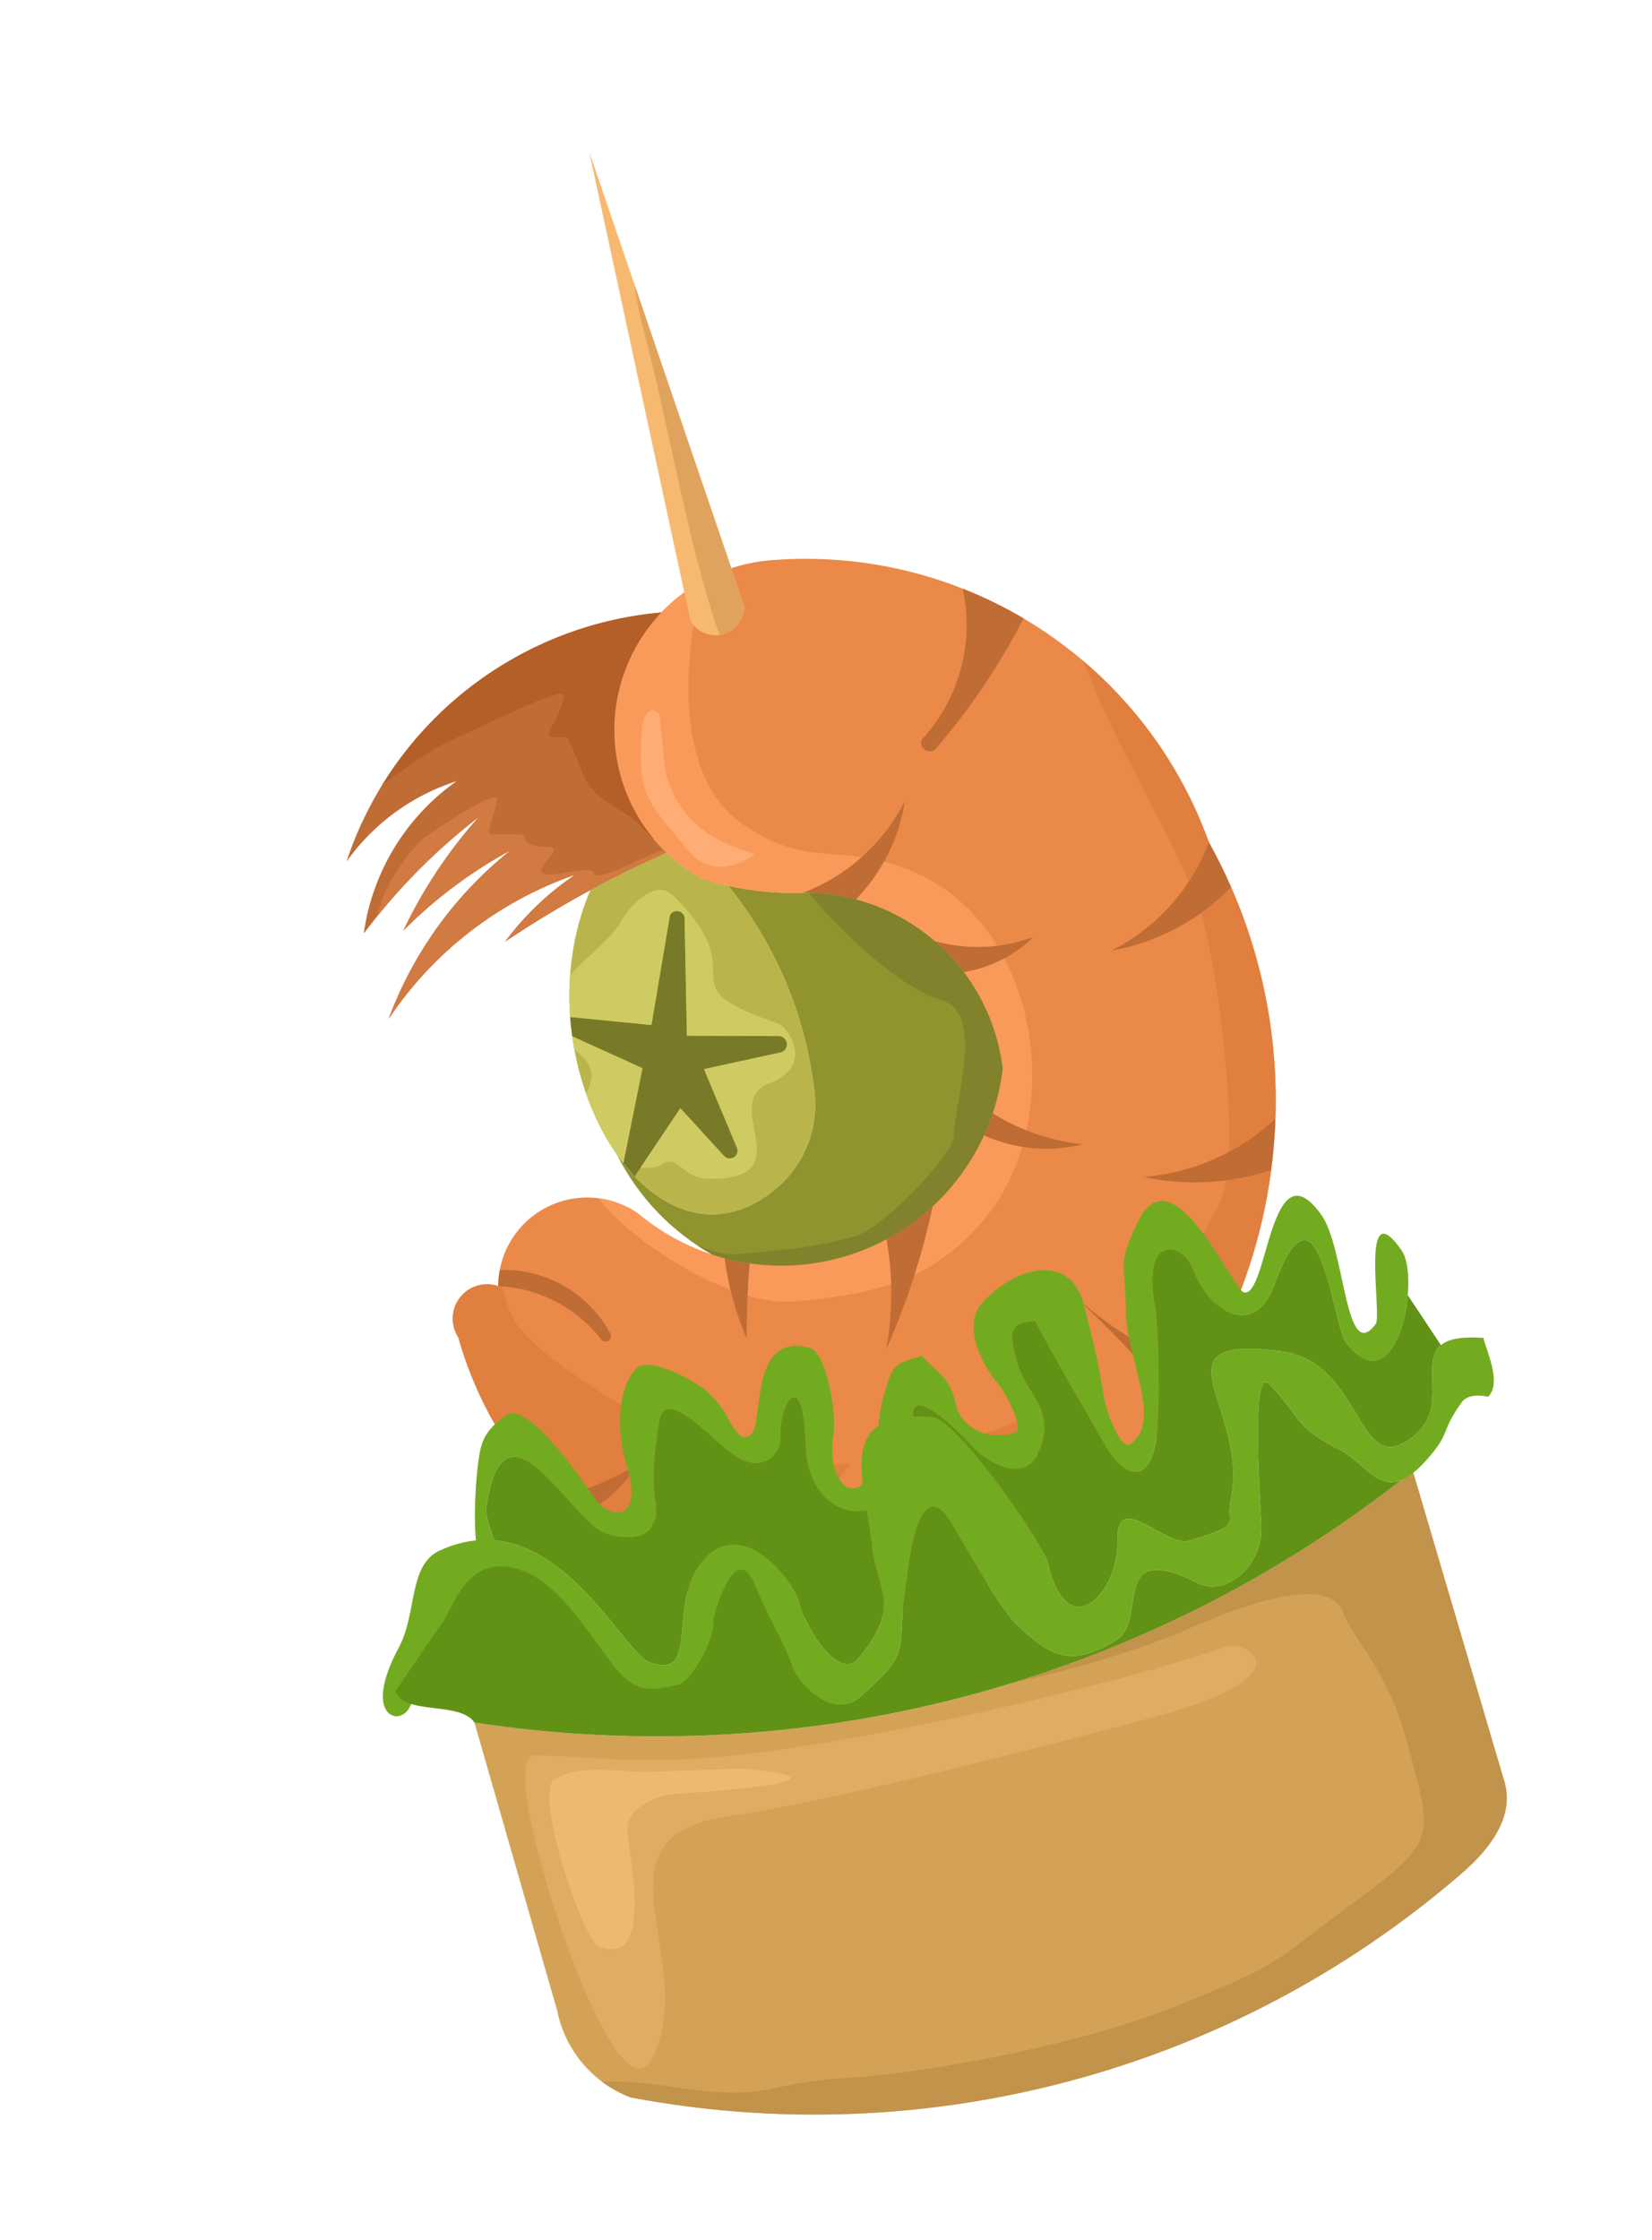 <svg width="107" height="145" viewBox="0 0 107 145" fill="none" xmlns="http://www.w3.org/2000/svg">
<g id="Canape1">
<path id="Vector" fill-rule="evenodd" clip-rule="evenodd" d="M52.238 57.787C49.905 57.899 47.571 57.577 45.355 56.837C41.121 54.422 38.974 49.516 40.074 44.769C41.174 40.021 45.26 36.558 50.124 36.252C62.545 35.329 74.06 42.792 78.292 54.507C85.099 66.754 83.809 81.904 75.025 92.822C69.844 101.289 60.141 105.884 50.308 104.527C40.475 103.17 32.378 96.12 29.682 86.567C29.167 85.772 29.212 84.736 29.795 83.99C30.379 83.243 31.372 82.948 32.269 83.257C32.278 81.111 33.479 79.148 35.385 78.164C37.292 77.179 39.588 77.335 41.343 78.57C45.411 81.972 51.016 82.87 55.943 80.909C60.87 78.948 64.326 74.445 64.944 69.178C64.169 62.731 58.733 57.857 52.238 57.787Z" fill="#EB8948"/>
<path id="Vector_2" fill-rule="evenodd" clip-rule="evenodd" d="M62.352 38.104C63.114 41.573 62.15 45.24 59.692 47.896C59.609 48.137 59.701 48.403 59.913 48.543C60.127 48.682 60.407 48.66 60.595 48.488C62.823 45.902 64.737 43.063 66.298 40.032C65.038 39.289 63.719 38.644 62.352 38.104Z" fill="#BF6C35"/>
<path id="Vector_3" fill-rule="evenodd" clip-rule="evenodd" d="M58.611 51.861C57.219 54.595 54.858 56.712 51.989 57.797C52.072 57.795 52.155 57.791 52.238 57.787C53.342 57.799 54.415 57.95 55.44 58.223C57.124 56.487 58.236 54.267 58.611 51.861Z" fill="#BF6C35"/>
<path id="Vector_4" fill-rule="evenodd" clip-rule="evenodd" d="M78.292 54.507C77.154 57.564 74.9 60.076 71.984 61.539C74.953 61.013 77.661 59.566 79.741 57.43C79.307 56.44 78.824 55.465 78.292 54.507Z" fill="#BF6C35"/>
<path id="Vector_5" fill-rule="evenodd" clip-rule="evenodd" d="M66.922 60.667C64.866 61.415 62.635 61.499 60.54 60.919C61.238 61.52 61.872 62.195 62.429 62.932C64.11 62.661 65.683 61.877 66.922 60.667Z" fill="#BF6C35"/>
<path id="Vector_6" fill-rule="evenodd" clip-rule="evenodd" d="M82.609 72.407C80.295 74.587 77.284 75.94 74.055 76.191C76.815 76.776 79.669 76.62 82.332 75.755C82.479 74.644 82.572 73.527 82.609 72.407Z" fill="#BF6C35"/>
<path id="Vector_7" fill-rule="evenodd" clip-rule="evenodd" d="M32.269 83.257C32.27 82.906 32.303 82.557 32.369 82.212C35.356 82.111 38.141 83.718 39.547 86.356C39.612 86.511 39.561 86.691 39.424 86.787C39.287 86.884 39.1 86.872 38.977 86.757C37.366 84.659 34.911 83.378 32.269 83.257Z" fill="#BF6C35"/>
<path id="Vector_8" fill-rule="evenodd" clip-rule="evenodd" d="M77.928 88.609C75.086 87.892 72.335 86.344 69.676 83.963C73.091 87.178 75.266 89.615 76.2 91.275C76.821 90.408 77.397 89.519 77.928 88.609Z" fill="#BF6C35"/>
<path id="Vector_9" fill-rule="evenodd" clip-rule="evenodd" d="M57.393 87.366C58.72 84.383 59.733 81.272 60.419 78.084C59.521 78.917 58.512 79.639 57.412 80.228C57.839 82.582 57.835 85.001 57.393 87.366Z" fill="#BF6C35"/>
<path id="Vector_10" fill-rule="evenodd" clip-rule="evenodd" d="M63.734 73.503C65.727 74.401 67.975 74.611 70.117 74.077C68.04 73.857 66.052 73.164 64.302 72.065C64.137 72.556 63.947 73.036 63.734 73.503Z" fill="#BF6C35"/>
<path id="Vector_11" fill-rule="evenodd" clip-rule="evenodd" d="M46.93 81.457C47.162 83.237 47.641 84.978 48.354 86.629C48.36 85.013 48.428 83.397 48.557 81.787C48.009 81.708 47.466 81.598 46.93 81.457Z" fill="#BF6C35"/>
<path id="Vector_12" fill-rule="evenodd" clip-rule="evenodd" d="M41.408 94.715C39.635 95.808 37.696 96.597 35.673 97.05C36.14 97.539 36.628 98.009 37.134 98.458C38.853 97.608 40.33 96.321 41.408 94.715Z" fill="#BF6C35"/>
<path id="Vector_13" fill-rule="evenodd" clip-rule="evenodd" d="M42.834 39.65C33.499 40.466 25.438 46.752 22.445 55.77C24.198 53.31 26.7 51.485 29.577 50.566C26.292 52.881 24.113 56.453 23.56 60.433C25.691 57.592 28.197 55.054 31.011 52.888C29.041 55.094 27.395 57.57 26.125 60.242C28.175 58.178 30.517 56.426 33.076 55.041C29.497 57.891 26.765 61.665 25.174 65.955C28.074 61.613 32.313 58.339 37.246 56.63C35.503 57.805 33.972 59.267 32.72 60.956C36.028 58.735 39.525 56.809 43.168 55.202C40.421 52.557 39.185 48.61 40.075 44.769C40.531 42.796 41.504 41.044 42.834 39.65Z" fill="#BF6C35"/>
<path id="Vector_14" fill-rule="evenodd" clip-rule="evenodd" d="M38.238 57.619C33.43 68.846 42.314 83.631 50.274 76.941C52.074 75.429 53.007 73.123 52.765 70.785C52.229 65.838 50.274 61.176 47.17 57.344C46.558 57.206 45.952 57.036 45.355 56.837C44.547 56.376 43.816 55.825 43.168 55.202C41.492 55.941 39.848 56.747 38.238 57.619Z" fill="#B9B54A"/>
<path id="Vector_15" fill-rule="evenodd" clip-rule="evenodd" d="M39.964 74.753C41.364 77.536 43.539 79.761 46.147 81.227C46.405 81.311 46.667 81.388 46.93 81.457C47.466 81.597 48.009 81.707 48.557 81.786C51.011 82.137 53.556 81.859 55.943 80.909C56.449 80.708 56.938 80.48 57.412 80.227C58.512 79.639 59.521 78.916 60.419 78.083C61.813 76.791 62.94 75.235 63.733 73.502C63.947 73.035 64.137 72.555 64.301 72.064C64.61 71.137 64.827 70.171 64.944 69.178C64.663 66.837 63.767 64.704 62.428 62.932C61.871 62.194 61.237 61.52 60.54 60.918C59.082 59.664 57.344 58.731 55.44 58.223C54.415 57.949 53.342 57.798 52.238 57.787C52.155 57.791 52.072 57.794 51.989 57.797C50.367 57.853 48.748 57.7 47.17 57.343C50.274 61.175 52.229 65.838 52.765 70.785C53.007 73.123 52.073 75.429 50.274 76.941C46.537 80.082 42.595 78.489 39.964 74.753Z" fill="#91932E"/>
<path id="Vector_16" fill-rule="evenodd" clip-rule="evenodd" d="M36.929 65.836C40.44 66.182 42.194 66.355 42.194 66.355C42.995 61.599 43.397 59.221 43.397 59.221C43.507 59.044 43.713 58.951 43.919 58.984C44.125 59.017 44.291 59.172 44.34 59.375C44.439 64.489 44.489 67.047 44.489 67.047C48.471 67.064 50.461 67.072 50.461 67.072C50.737 67.084 50.957 67.303 50.973 67.577C50.988 67.853 50.793 68.094 50.522 68.138C47.24 68.852 45.598 69.209 45.598 69.209C47.014 72.589 47.723 74.278 47.723 74.278C47.826 74.502 47.754 74.767 47.55 74.906C47.346 75.044 47.073 75.015 46.903 74.837C45.01 72.772 44.065 71.74 44.065 71.74C42.094 74.683 41.109 76.155 41.109 76.155C40.618 75.586 40.372 75.302 40.372 75.302C41.198 71.201 41.612 69.149 41.612 69.149C38.578 67.774 37.062 67.086 37.062 67.086C37.001 66.636 36.957 66.219 36.929 65.836Z" fill="#797A28"/>
<path id="Vector_17" fill-rule="evenodd" clip-rule="evenodd" d="M38.167 9.839C42.538 30.079 44.723 40.2 44.723 40.2C45.152 40.925 46.011 41.275 46.825 41.057C47.638 40.839 48.207 40.106 48.217 39.264C41.517 19.647 38.167 9.839 38.167 9.839Z" fill="#F7B970"/>
<path id="Vector_18" fill-rule="evenodd" clip-rule="evenodd" d="M41.77 21.703C42.967 26.172 44.082 32.41 45.513 37.589C45.857 38.834 46.219 40.018 46.606 41.102C46.679 41.091 46.752 41.076 46.825 41.057C47.639 40.839 48.208 40.106 48.216 39.264L47.369 36.782L41.091 18.402C41.226 19.48 41.465 20.568 41.77 21.703Z" fill="#E0A35E"/>
<path id="Vector_19" fill-rule="evenodd" clip-rule="evenodd" d="M70.17 42.792C72.002 47.73 74.884 52.239 77.012 57.046C77.528 56.255 77.957 55.404 78.292 54.506C76.606 49.84 73.764 45.848 70.17 42.792Z" fill="#E07F3E"/>
<path id="Vector_20" fill-rule="evenodd" clip-rule="evenodd" d="M79.741 57.429C79.141 58.045 78.49 58.603 77.796 59.099C78.767 62.49 79.779 69.969 79.588 74.577C80.684 73.993 81.701 73.263 82.61 72.407C82.782 67.337 81.837 62.215 79.741 57.429Z" fill="#E07F3E"/>
<path id="Vector_21" fill-rule="evenodd" clip-rule="evenodd" d="M82.332 75.756C81.382 76.064 80.406 76.283 79.42 76.409C79.341 76.908 79.235 77.332 79.1 77.664C78.631 78.811 75.869 83.436 73.534 86.796C74.845 87.554 76.176 88.123 77.529 88.503C77.656 87.966 77.913 87.314 78.4 86.351C78.794 85.573 79.236 85.207 79.702 85.135C81.028 82.131 81.907 78.971 82.332 75.756Z" fill="#E07F3E"/>
<path id="Vector_22" fill-rule="evenodd" clip-rule="evenodd" d="M69.271 90.775C66.189 91.795 60.785 94.287 57.302 94.735C58.276 95.458 58.811 99.002 58.632 100.116C58.185 102.89 59.488 104.405 60.519 103.433C60.325 101.817 60.411 100.42 61.547 99.667C61.589 99.077 61.66 98.462 61.859 97.818C62.448 95.902 62.256 95.716 64.355 95.153C65.348 96.271 66.17 96.47 66.557 98.318C66.725 99.125 67.397 99.794 68.241 100.108C68.919 99.624 69.575 99.105 70.204 98.552C69.921 97.91 69.541 97.25 69.306 96.98C68.238 95.753 67.006 93.266 68.169 91.834C68.477 91.453 68.854 91.092 69.271 90.775Z" fill="#E07F3E"/>
<path id="Vector_23" fill-rule="evenodd" clip-rule="evenodd" d="M55.167 94.781C51.416 94.753 50.831 95.348 45.977 93.835C43.186 92.965 34.366 87.807 33.203 85.274C32.883 84.574 32.657 83.91 32.494 83.27C32.419 83.265 32.344 83.261 32.269 83.257C31.373 82.949 30.38 83.243 29.796 83.99C29.212 84.737 29.167 85.772 29.683 86.567C30.816 90.582 32.904 94.156 35.673 97.05C37.697 96.596 39.636 95.809 41.409 94.715C40.33 96.321 38.853 97.608 37.134 98.457C37.299 98.604 37.467 98.749 37.635 98.891C38.388 98.664 39.617 99.814 40.72 101.111C42.219 102.025 43.82 102.785 45.501 103.37C45.453 103.03 45.362 102.643 45.22 102.208C44.655 100.461 44.5 97.432 45.823 95.98C46.652 95.071 49.902 96.864 50.608 97.611C52.039 99.122 51.455 98.923 52.394 100.121C52.708 100.521 53.329 100.575 53.534 99.733C53.858 98.404 53.773 95.666 55.167 94.781Z" fill="#E07F3E"/>
<path id="Vector_24" fill-rule="evenodd" clip-rule="evenodd" d="M55.943 80.909C53.556 81.858 51.011 82.137 48.557 81.786C48.501 82.481 48.456 83.175 48.424 83.871C49.483 84.18 50.485 84.328 51.352 84.254C53.728 84.05 55.821 83.767 57.718 83.127C57.688 82.155 57.586 81.185 57.412 80.227C56.939 80.48 56.448 80.708 55.943 80.909Z" fill="#FA9A5A"/>
<path id="Vector_25" fill-rule="evenodd" clip-rule="evenodd" d="M46.146 81.227C44.418 80.666 42.783 79.775 41.343 78.57C40.556 78.018 39.663 77.68 38.743 77.566C38.823 77.666 38.907 77.767 38.992 77.87C40.676 79.885 44.116 82.287 47.307 83.495C47.145 82.824 47.019 82.143 46.93 81.457C46.668 81.387 46.406 81.311 46.146 81.227Z" fill="#FA9A5A"/>
<path id="Vector_26" fill-rule="evenodd" clip-rule="evenodd" d="M60.419 78.084C60.098 79.579 59.704 81.057 59.24 82.513C60.874 81.733 62.37 80.593 63.792 78.882C64.894 77.557 65.698 75.965 66.205 74.243C65.356 74.108 64.524 73.86 63.733 73.503C62.941 75.235 61.813 76.792 60.419 78.084Z" fill="#FA9A5A"/>
<path id="Vector_27" fill-rule="evenodd" clip-rule="evenodd" d="M62.429 62.933C63.767 64.704 64.663 66.838 64.945 69.179C64.828 70.172 64.61 71.138 64.302 72.065C64.993 72.499 65.722 72.87 66.479 73.173C67.279 69.499 66.8 65.384 65.05 62.044C64.234 62.483 63.348 62.784 62.429 62.933Z" fill="#FA9A5A"/>
<path id="Vector_28" fill-rule="evenodd" clip-rule="evenodd" d="M60.54 60.919C61.861 61.285 63.236 61.387 64.587 61.224C63.197 58.956 61.172 57.128 58.514 56.172C58.069 56.013 57.653 55.885 57.258 55.782C56.763 56.667 56.153 57.489 55.44 58.223C57.344 58.731 59.081 59.664 60.54 60.919Z" fill="#FA9A5A"/>
<path id="Vector_29" fill-rule="evenodd" clip-rule="evenodd" d="M51.988 57.797C53.404 57.262 54.695 56.476 55.807 55.488C53.167 55.096 51.428 55.561 48.224 53.441C44.08 50.698 44.339 44.241 44.915 40.468C44.844 40.386 44.78 40.296 44.723 40.2L44.322 38.346C43.789 38.735 43.29 39.172 42.834 39.65C41.504 41.045 40.532 42.796 40.074 44.769C39.184 48.611 40.421 52.557 43.168 55.202C43.816 55.826 44.547 56.377 45.355 56.837C45.952 57.036 46.557 57.206 47.17 57.344C48.748 57.701 50.367 57.854 51.988 57.797Z" fill="#FA9A5A"/>
<path id="Vector_30" fill-rule="evenodd" clip-rule="evenodd" d="M29.99 47.579C30.581 47.353 36.672 44.244 36.536 45.046C36.167 47.229 34.371 47.853 36.714 47.718C38.27 50.654 37.252 50.743 40.688 52.788C41.233 53.113 41.75 53.813 42.363 54.339C40.187 51.739 39.277 48.212 40.075 44.768C40.532 42.795 41.505 41.044 42.835 39.649C35.331 40.306 28.651 44.496 24.764 50.797C25.922 49.974 28.077 48.309 29.99 47.579Z" fill="#B35F27"/>
<path id="Vector_31" fill-rule="evenodd" clip-rule="evenodd" d="M24.387 59.368C26.33 56.956 28.553 54.78 31.011 52.888C29.04 55.094 27.394 57.57 26.124 60.242C28.175 58.178 30.517 56.426 33.076 55.041C29.497 57.891 26.765 61.665 25.174 65.955C28.073 61.613 32.312 58.338 37.246 56.63C35.502 57.805 33.972 59.267 32.72 60.955C34.507 59.755 36.348 58.642 38.238 57.619C39.847 56.747 41.492 55.941 43.168 55.201C43.105 55.141 43.042 55.079 42.981 55.017C41.475 55.546 40.186 56.334 39.128 56.602C37.792 56.939 39.481 55.94 36.627 56.493C33.075 57.181 36.88 54.871 35.589 54.837C33.227 54.772 34.513 54.016 33.614 54.018C30.768 54.024 31.743 54.267 32.18 51.828C32.358 50.835 27.889 53.952 27.647 54.098C26.709 54.662 24.732 57.638 24.675 58.566C24.587 58.718 24.483 59.018 24.387 59.368Z" fill="#D17A41"/>
<path id="Vector_32" fill-rule="evenodd" clip-rule="evenodd" d="M60.961 64.735C63.893 65.578 61.756 71.467 61.797 73.477C61.821 74.654 57.214 79.548 55.334 80.052C52.418 80.833 50.77 80.891 47.834 81.184C47.056 81.262 46.148 81.013 45.161 80.623C45.482 80.837 45.811 81.038 46.146 81.227C46.406 81.311 46.667 81.388 46.93 81.457C47.466 81.598 48.01 81.708 48.558 81.787C51.011 82.138 53.556 81.859 55.943 80.91C56.449 80.708 56.94 80.48 57.412 80.227C58.513 79.639 59.522 78.916 60.42 78.084C61.813 76.792 62.941 75.235 63.734 73.503C63.947 73.036 64.138 72.555 64.302 72.065C64.61 71.138 64.828 70.172 64.945 69.179C64.663 66.838 63.767 64.704 62.429 62.932C61.872 62.195 61.238 61.52 60.54 60.919C59.083 59.664 57.345 58.731 55.44 58.223C54.458 57.961 53.432 57.812 52.377 57.789C54.332 60.24 58.408 64.001 60.961 64.735Z" fill="#81822B"/>
<path id="Vector_33" fill-rule="evenodd" clip-rule="evenodd" d="M40.197 59.69C39.527 60.943 36.999 62.709 36.915 63.278C36.915 63.289 36.914 63.3 36.913 63.311C36.924 63.597 36.912 63.837 36.884 64.04C36.87 64.643 36.886 65.243 36.93 65.836L42.195 66.354L43.397 59.221C43.507 59.044 43.713 58.951 43.919 58.984C44.125 59.017 44.291 59.171 44.34 59.374L44.489 67.047L50.462 67.072C50.736 67.084 50.958 67.303 50.973 67.578C50.989 67.852 50.794 68.094 50.522 68.138L45.598 69.209L47.723 74.279C47.827 74.502 47.754 74.767 47.55 74.906C47.346 75.045 47.073 75.015 46.902 74.837L44.066 71.74L41.475 75.608C42.102 75.625 42.591 75.565 42.798 75.411C43.879 74.608 44.165 76.299 45.923 76.314C52.101 76.37 46.526 71.426 49.831 70.132C52.84 68.955 50.984 66.463 50.425 66.271C42.661 63.611 49.189 63.419 43.568 57.95C42.437 56.849 40.754 58.65 40.197 59.69Z" fill="#CFCB63"/>
<path id="Vector_34" fill-rule="evenodd" clip-rule="evenodd" d="M41.613 69.149L37.062 67.086C37.102 67.366 37.147 67.645 37.197 67.922C38.031 68.677 38.781 69.257 37.956 70.788C38.474 72.261 39.157 73.608 39.964 74.753C40.097 74.941 40.233 75.124 40.372 75.302L41.613 69.149Z" fill="#CFCB63"/>
<path id="Vector_35" fill-rule="evenodd" clip-rule="evenodd" d="M36.097 130.189C32.52 117.735 30.73 111.508 30.73 111.508C52.374 114.814 74.413 108.908 91.504 95.224C95.419 108.49 97.377 115.122 97.377 115.122C98.064 117.112 97.12 119.199 94.545 121.385C79.761 134.095 59.999 139.391 40.841 135.775C38.406 134.85 36.615 132.741 36.097 130.189Z" fill="#D4A257"/>
<path id="Vector_36" fill-rule="evenodd" clip-rule="evenodd" d="M26.497 110.578C27.287 109.141 27.713 107.817 28.946 106.419C29.735 105.525 30.56 101.014 34.437 102.669C36.745 103.654 38.101 107.535 39.548 109.344C40.72 110.81 42.242 110.188 44.231 109.706C45.131 109.488 46.739 106.884 46.596 105.621C46.587 105.554 47.605 99.322 48.972 102.737C49.955 105.19 50.01 106.282 50.748 108.352C51.035 109.158 53.873 111.485 55.754 109.806C59.365 106.585 57.9 107.042 58.736 102.195C58.791 101.879 59.315 95.928 61.171 97.949C61.883 98.726 64.435 103.848 65.955 105.261C68.081 107.238 69.374 107.971 72.305 106.169C74.427 104.864 71.748 99.573 77.603 102.486C79.335 103.348 81.79 101.5 81.707 98.726C81.689 98.145 80.943 88.294 82.19 89.58C84.313 91.771 83.782 92.345 86.741 93.828C88.667 94.794 89.615 97.615 92.368 94.544C94.021 92.703 93.255 92.756 94.674 90.777C95.04 90.266 95.874 90.288 96.384 90.425C97.318 89.491 96.207 87.302 96.084 86.61C89.805 86.162 95.24 91.09 90.88 93.425C87.907 95.018 88.015 88.138 83.009 87.482C74.389 86.353 80.936 91.187 79.719 97.032C79.347 98.822 80.616 98.619 77.048 99.741C75.543 100.214 72.275 96.311 72.382 99.751C72.485 103.049 69.155 106.688 67.87 101.177C67.58 99.935 61.997 91.851 60.354 91.733C53.914 91.272 56.063 95.904 56.467 99.948C56.778 103.069 58.493 103.864 55.608 107.357C54.36 108.868 52.174 105.419 51.794 103.808C51.464 102.412 48.185 98.106 45.592 100.951C43.089 103.699 45.475 108.821 42.066 107.603C40.267 106.96 35.793 97.037 28.49 100.368C26.427 101.309 27.041 104.404 25.819 106.678C23.464 111.059 25.831 111.79 26.497 110.578Z" fill="#73AB20"/>
<path id="Vector_37" fill-rule="evenodd" clip-rule="evenodd" d="M25.611 109.477C26.167 111.069 29.79 110.104 30.73 111.509C52.067 114.767 73.788 109.074 90.774 95.802C89.147 96.457 88.24 94.58 86.74 93.829C83.782 92.346 84.312 91.772 82.19 89.581C80.943 88.294 81.689 98.146 81.706 98.727C81.79 101.5 79.335 103.348 77.603 102.486C71.748 99.574 74.427 104.864 72.305 106.169C69.374 107.971 68.081 107.238 65.955 105.262C64.434 103.848 61.883 98.726 61.171 97.95C59.314 95.928 58.791 101.88 58.736 102.196C57.9 107.042 59.364 106.586 55.754 109.807C53.873 111.485 51.674 108.831 51.387 108.025C50.648 105.955 49.954 105.189 48.972 102.737C47.605 99.322 46.208 104.722 46.216 104.788C46.36 106.05 44.804 108.848 43.903 109.067C41.915 109.549 41.026 109.431 39.854 107.964C38.406 106.154 36.4 102.76 34.093 101.775C30.217 100.12 29.313 104.34 28.524 105.234C28.354 105.427 25.754 109.286 25.611 109.477Z" fill="#619215"/>
<path id="Vector_38" fill-rule="evenodd" clip-rule="evenodd" d="M73.119 93.526C75.436 92.18 72.895 87.842 72.915 84.738C72.933 81.963 72.266 81.936 73.762 78.978C75.996 74.557 79.824 83.456 80.558 83.66C82.12 84.096 82.243 73.977 85.579 78.639C87.153 80.838 87.102 88.409 89.105 85.709C89.531 85.134 88.027 76.989 90.783 80.944C92.035 82.743 90.495 91.058 87.205 86.947C86.311 85.83 85.43 75.341 82.548 83.15C81.212 86.77 78.239 84.867 77.247 82.135C76.653 80.499 74.01 79.762 74.786 84.395C75.102 86.289 75.12 90.711 74.944 92.676C74.641 96.075 72.914 95.927 71.537 93.484C70.021 90.796 68.467 88.21 67.034 85.519C65.55 85.606 65.283 85.997 65.838 88.072C66.45 90.353 68.541 91.246 67.209 94.141C66.389 95.921 64.043 94.874 62.837 93.484C62.455 93.045 59.025 89.504 59.136 91.68C59.544 99.626 52.364 99.445 52.188 93.608C52.025 88.16 50.441 90.994 50.554 92.986C50.62 94.119 49.471 95.275 47.902 94.419C46.273 93.53 42.999 89.345 42.662 92.207C42.429 94.189 42.188 94.87 42.429 96.975C42.469 97.32 42.63 98.384 42.298 98.537C42.131 99.696 40.22 99.699 39.069 99.191C36.847 98.209 32.616 89.851 31.502 97.55C31.319 98.814 33.197 101.215 30.959 100.493C30.633 99.276 30.767 96.45 30.929 95.051C31.124 93.362 31.279 92.678 32.818 91.605C34.182 90.654 37.748 95.874 38.367 96.782C39.66 98.682 41.703 98.302 40.581 94.835C40.016 93.088 39.859 90.059 41.183 88.608C42.012 87.699 45.262 89.492 45.968 90.238C47.4 91.749 46.816 91.55 47.755 92.749C48.069 93.149 48.689 93.203 48.895 92.361C49.326 90.596 49.032 86.35 52.438 87.249C53.553 87.544 54.185 91.546 53.992 92.742C53.425 96.265 55.678 97.758 56.614 94.709C57.008 93.423 56.735 92.019 57.219 90.446C57.809 88.53 57.616 88.343 59.715 87.78C60.709 88.898 61.53 89.097 61.917 90.945C62.222 92.407 64.178 93.413 65.82 92.689C66.298 92.478 65.162 90.176 64.667 89.607C63.598 88.379 62.367 85.893 63.529 84.461C65.285 82.298 69.208 80.782 70.178 84.405C70.804 86.739 71.143 88.198 71.515 90.527C71.604 91.085 72.409 93.622 73.119 93.526Z" fill="#73AB20"/>
<path id="Vector_39" fill-rule="evenodd" clip-rule="evenodd" d="M55.608 107.356C58.493 103.863 56.777 103.069 56.466 99.948C56.394 99.229 56.267 98.491 56.144 97.766C55.225 97.971 54.26 97.698 53.513 96.993C52.765 96.284 52.235 95.141 52.188 93.607C52.025 88.16 50.441 90.993 50.556 92.985C50.62 94.118 49.471 95.274 47.903 94.418C46.273 93.529 42.999 89.344 42.663 92.206C42.449 94.021 42.229 94.746 42.378 96.472C42.392 96.631 42.41 96.798 42.43 96.975C42.47 97.319 42.63 98.384 42.299 98.536C42.131 99.695 40.22 99.699 39.069 99.191C36.848 98.208 32.617 89.85 31.502 97.55C31.413 98.164 31.811 99.047 31.988 99.709C37.245 100.158 40.575 107.07 42.067 107.603C45.475 108.821 43.089 103.698 45.592 100.951C48.185 98.106 51.465 102.412 51.794 103.808C52.174 105.418 54.359 108.868 55.608 107.356ZM65.839 88.071C66.045 88.843 66.421 89.456 66.778 90.04C67.474 91.185 68.092 92.224 67.209 94.14C66.389 95.92 64.043 94.873 62.838 93.483C62.809 93.452 62.766 93.404 62.709 93.343C62.649 93.382 62.59 93.42 62.529 93.459C64.77 95.935 67.662 100.291 67.868 101.176C69.155 106.687 72.484 103.048 72.381 99.75C72.275 96.31 75.543 100.213 77.047 99.74C80.615 98.618 79.346 98.821 79.718 97.031C80.935 91.186 74.388 86.353 83.008 87.481C88.014 88.137 87.906 95.018 90.88 93.424C94.221 91.635 91.81 88.323 93.326 87.074L91.181 83.844C90.942 86.638 89.498 89.812 87.205 86.946C86.31 85.829 85.43 75.34 82.548 83.149C81.212 86.769 78.239 84.866 77.247 82.134C76.652 80.498 74.01 79.761 74.785 84.394C75.102 86.288 75.12 90.71 74.945 92.675C74.641 96.073 72.915 95.926 71.537 93.483C70.519 91.678 69.485 89.92 68.481 88.145C67.989 87.276 67.505 86.402 67.034 85.518C65.55 85.605 65.283 85.997 65.839 88.071Z" fill="#619215"/>
<path id="Vector_40" fill-rule="evenodd" clip-rule="evenodd" d="M59.138 91.708C59.505 91.693 59.908 91.701 60.353 91.733C60.826 91.767 61.624 92.46 62.53 93.46C62.589 93.421 62.65 93.383 62.709 93.344C61.979 92.563 59.033 89.661 59.136 91.679C59.137 91.689 59.137 91.698 59.138 91.708Z" fill="#619215"/>
<path id="Vector_41" fill-rule="evenodd" clip-rule="evenodd" d="M76.64 105.588C78.741 104.68 85.956 101.443 87.023 104.442C87.601 106.066 89.873 108.068 91.113 112.694C92.755 118.826 93.242 119.072 87.871 123.015C81.979 127.342 83.343 126.97 76.091 129.902C70.399 132.204 60.658 134.157 54.687 134.53C48.96 134.889 50.199 136.123 43.031 135.021C41.142 134.731 39.94 134.74 38.982 134.751C39.544 135.172 40.168 135.519 40.841 135.775C59.999 139.391 79.761 134.096 94.544 121.385C97.119 119.2 98.064 117.112 97.377 115.122L91.539 95.34C91.265 95.556 91.012 95.706 90.774 95.802C83.167 101.746 74.61 106.169 65.563 108.949C69.799 108.044 74.298 106.601 76.64 105.588Z" fill="#C2934B"/>
<path id="Vector_42" fill-rule="evenodd" clip-rule="evenodd" d="M34.701 113.631C39.066 113.753 41.393 114.234 47.355 113.659C55.605 112.864 72.136 109.173 79.474 106.568C80.538 106.191 84.998 108.412 74.756 111.156C68.681 112.784 53.501 116.712 47.251 117.566C37.916 118.841 45.214 126.644 42.349 133.032C40.379 137.423 35.934 123.857 35.541 122.389C35.251 121.303 32.837 113.579 34.701 113.631Z" fill="#DEAC62"/>
<path id="Vector_43" fill-rule="evenodd" clip-rule="evenodd" d="M43.633 116.146C42.57 116.219 40.584 117.001 40.642 118.429C40.712 120.187 42.413 127.298 38.816 126.032C37.734 125.652 34.525 115.926 35.928 115.159C37.885 114.088 40.326 114.818 42.482 114.676C42.784 114.656 47.365 114.549 47.65 114.472C49.702 114.588 56.334 115.277 43.633 116.146Z" fill="#EBB96F"/>
<path id="Vector_44" fill-rule="evenodd" clip-rule="evenodd" d="M42.725 46.236C42.735 46.246 43.025 49.678 43.138 50.099C44.331 54.551 48.639 55.028 48.843 55.322C48.855 55.338 46.362 57.28 44.549 55.032C42.093 51.986 41.176 51.635 41.589 47.086C41.664 46.261 42.146 45.621 42.725 46.236Z" fill="#FFAC75"/>
</g>
</svg>
